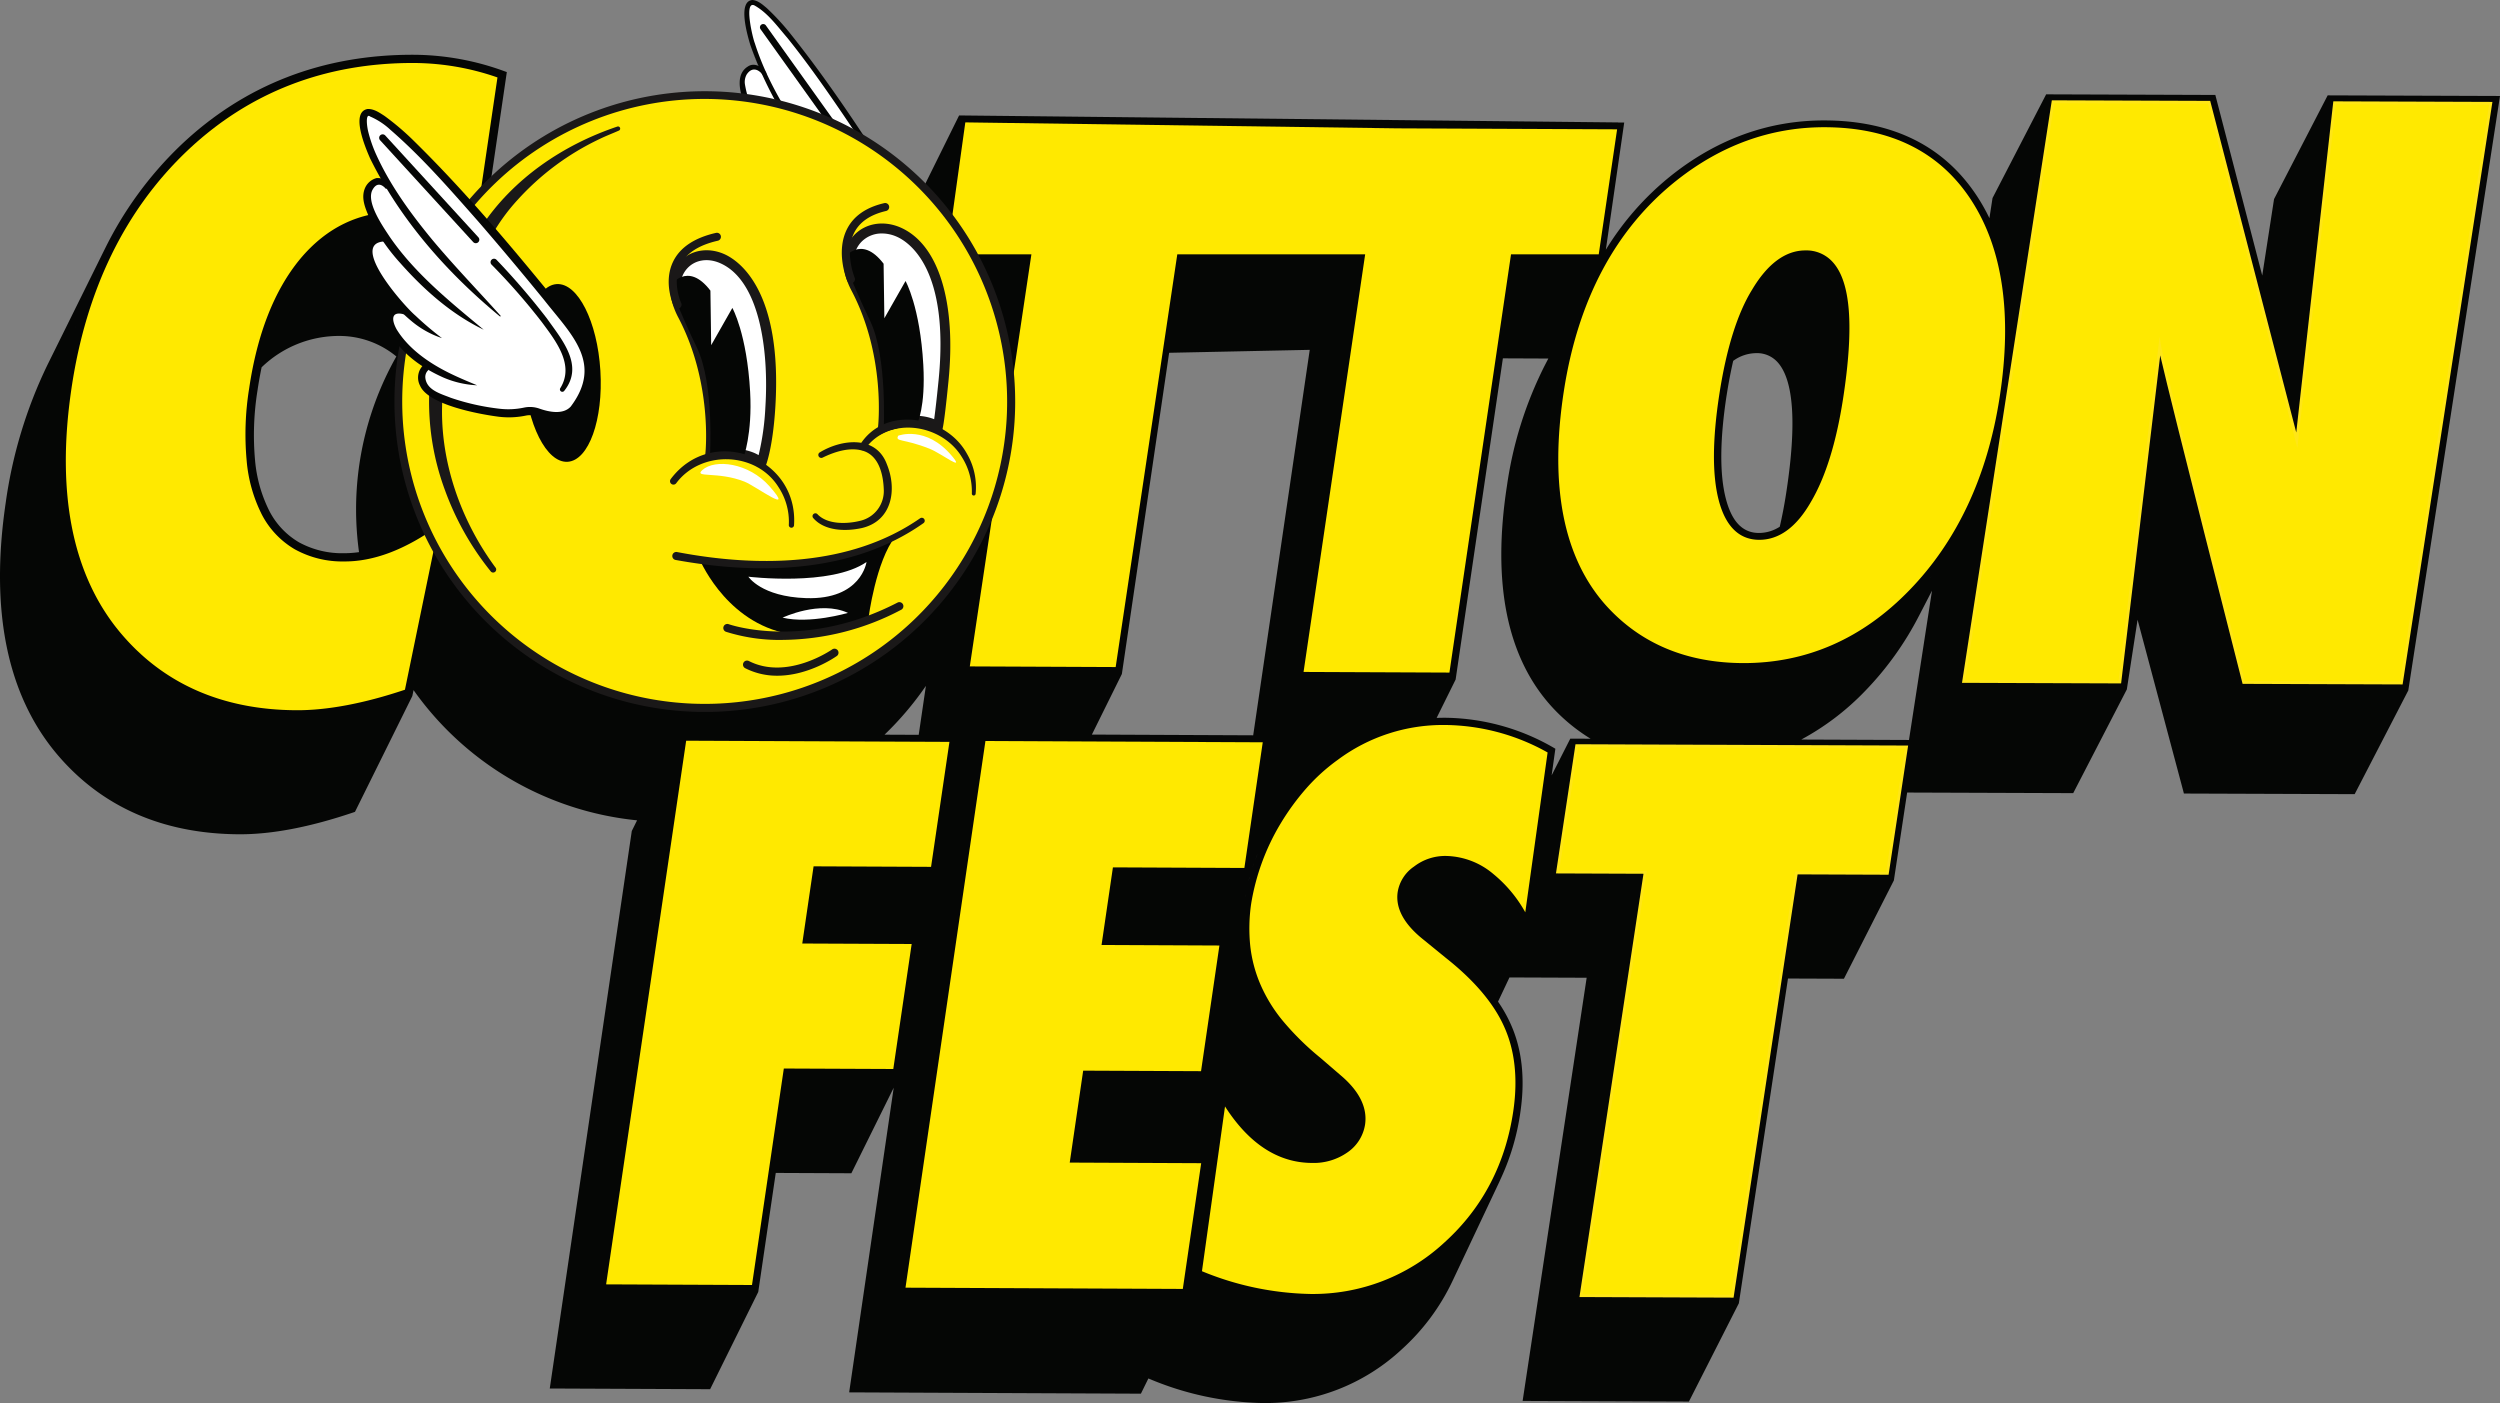 <svg xmlns="http://www.w3.org/2000/svg" xmlns:xlink="http://www.w3.org/1999/xlink" id="Group_34" data-name="Group 34" width="671.199" height="376.684" viewBox="0 0 671.199 376.684"><rect x="0" y="0" width="671.199" height="376.684" fill="#808080" stroke="none"/><defs><clipPath id="clip-path"><rect id="Rectangle_13" data-name="Rectangle 13" width="671.199" height="376.684" fill="none"></rect></clipPath></defs><g id="Group_28" data-name="Group 28" clip-path="url(#clip-path)"><path id="Path_182" data-name="Path 182" d="M624.934,22.509l-14.4,27.848-3.169,20.521L594.773,22.4l-45.422-.165-14.4,27.849-.831,5.4a51.142,51.142,0,0,0-3.231-5.761c-8.808-13.53-22.571-20.419-40.95-20.485-14.924-.054-28.767,4.906-41.163,14.734a76.751,76.751,0,0,0-17.641,19.979l4.933-34.138-1.637-.006,0-.03L257.5,27.9l-12.922,26.11-3.4,23.138A83.767,83.767,0,0,0,128.606,67.129l7.465-50.868-.893-.323a71.576,71.576,0,0,0-23.952-4.327C86.7,11.5,65.615,19.672,48.554,35.865a98.835,98.835,0,0,0-20.561,28.2c.052-.105.1-.214.149-.319L12.756,94.839A124.123,124.123,0,0,0,1.522,131.968c-4.234,28.813.377,51.474,13.728,67.363,11.981,14.21,28.475,21.47,49,21.562,8.709.039,18.946-1.927,30.469-5.819l.585-.2L110.7,183.786l.331-1.6a83.717,83.717,0,0,0,60.01,34.965l-1.421,2.871L147.6,369.691l43.052.19,12.922-26.11,4.7-31.956,20.3.09,11.368-22.971-11.96,81.794,78.326.355,2.012-4.088.105.043a82.2,82.2,0,0,0,30.533,6.555,53.667,53.667,0,0,0,37.318-14.354,58.241,58.241,0,0,0,13.677-18.371l12.906-27.334c-.119.249-.249.49-.371.738a63.181,63.181,0,0,0,5.76-19.181c1.236-8.785.338-16.582-2.637-23.2a37.17,37.17,0,0,0-3.422-6.061l3.072-6.5,20.726.082L408.793,373.029l44.644.176,13.411-26.4,13.191-87.185,15.017.058,13.41-26.4,3.565-23.589,44.582.162L571.011,182l2.884-18.708,12.237,45.88.2.785,45.846.166,14.4-27.849L671.2,22.676ZM19.991,96.32v0c.1-.524.21-1.033.312-1.554,0-.02.008-.041.013-.061-.106.542-.227,1.071-.324,1.617m.232-11.395-.005.01c.071-.26.144-.515.218-.774-.071.255-.144.508-.213.764m1.065,5.2c.039-.161.077-.322.115-.484l.008-.03c-.041.171-.082.343-.123.514m.8-3.339v0c.17-.655.36-1.293.539-1.94l0-.016c-.18.653-.371,1.3-.543,1.959M23.372,82.2h0c.1-.339.217-.667.32-1-.1.337-.22.666-.322,1.006m382.582,215.07c-.042.227-.087.451-.132.676.044-.225.09-.448.13-.676h0m-.719,3.452c.075-.319.152-.637.223-.957h0c-.071.323-.148.64-.223.96Zm-.633,2.48c.053-.189.1-.379.156-.567-.052.19-.1.38-.156.569Zm-2.033,6.075q-.129.327-.261.651.131-.325.258-.65h0M518.34,151.916c.077-.094.158-.185.237-.279-.089.108-.173.219-.263.327ZM517,150.476h0c-.463.564-.942,1.117-1.422,1.667l0,0c.481-.552.96-1.106,1.425-1.67m-22.767-43c.076-.423.155-.841.229-1.27C494.385,106.64,494.306,107.059,494.23,107.481Zm-30.677-4.391q.769-4.971,1.769-9.288a10.588,10.588,0,0,1,6.172-2.074,7.382,7.382,0,0,1,5.663,2.344c4.458,4.779,5.267,16.682,2.366,35.394-.485,3.143-1.057,6.084-1.7,8.86a10.254,10.254,0,0,1-5.6,1.68c-4.375-.015-7.284-3.042-8.884-9.245-1.684-6.5-1.6-15.811.209-27.672M430.3,69.269c.255-.475.529-.93.79-1.4-.261.467-.536.922-.79,1.4m15.8-20.45-.006.006c-.612.56-1.228,1.113-1.819,1.692.591-.581,1.212-1.136,1.825-1.7m-5.759,5.9v0c-.5.566-1,1.127-1.473,1.71h0c.48-.583.98-1.145,1.477-1.712m-7.178,9.664h0c-.386.613-.774,1.223-1.142,1.85.369-.627.757-1.239,1.142-1.851M248.585,181.056l-1.931,13.138-9.178-.041a84.174,84.174,0,0,0,11.109-13.1M92.354,145.435a24.122,24.122,0,0,1-12.105-2.941,20.746,20.746,0,0,1-7.931-8.4,37.489,37.489,0,0,1-3.852-13.735,75.513,75.513,0,0,1,.686-18.735c.309-2.1.675-4.128,1.084-6.1a29.874,29.874,0,0,1,21.23-8.42,24.05,24.05,0,0,1,14.946,5.506A83.389,83.389,0,0,0,95.6,133.765a84.3,84.3,0,0,0,.79,11.378,27.985,27.985,0,0,1-4.039.291m200.8,48.69,8.049-16.264,12.69-86.235,37.749-.791L336.456,194.321Zm41.154,43.425-.016.038c.047-.261.094-.523.146-.786-.048.251-.085.5-.129.748m.97-4.417c.071-.263.153-.528.229-.791l.019-.042c-.117.418-.246.837-.355,1.254.037-.141.068-.28.106-.42m.639,6.409v-.008c.076-.522.175-1.051.27-1.578-.095.529-.2,1.061-.27,1.586m-.048-8.453q.325-1.043.694-2.1c.047-.13.1-.261.146-.391-.3.833-.584,1.663-.84,2.487m1.113-3.222c.12-.324.234-.646.361-.97.115-.3.246-.593.366-.889-.252.622-.5,1.241-.727,1.859m28.853,73.319c.087-.223.185-.442.257-.671-.072.229-.17.448-.257.671m.367-1.035h0a11.112,11.112,0,0,0,.309-1.411h0a11.258,11.258,0,0,1-.31,1.413m10.464-67.492c-.123.192-.222.394-.331.593.109-.2.208-.4.331-.594Zm.134-.187h0c.1-.141.2-.28.3-.418q-.156.207-.3.417m1.512-1.772c-.033.03-.061.063-.092.094.032-.03.06-.063.092-.095Zm1.328-1.135c-.081.061-.149.124-.229.185.08-.061.151-.125.232-.185h0m41.952-34.348-5.007,9.856,1-7.144-.6-.353a59.3,59.3,0,0,0-28.962-7.964c-.779,0-1.55.013-2.316.041l5.1-10.3,12.688-86.235,12.2.053-1.028,1.989a103.936,103.936,0,0,0-10.077,32.163c-4.039,26.142,0,46.1,12.017,59.31a48.071,48.071,0,0,0,10.44,8.61Zm62.016.244a69.239,69.239,0,0,0,17.239-13.144A84.394,84.394,0,0,0,515.18,162.3l3.521-6.8-6.179,40.076Z" transform="translate(0 3.093)" fill="#050605"></path><path id="Path_183" data-name="Path 183" d="M267.827,178.265v0Z" transform="translate(71.346 47.488)" fill="#050605"></path><path id="Path_184" data-name="Path 184" d="M267.826,178.266h0Z" transform="translate(71.346 47.488)" fill="#050605"></path><path id="Path_185" data-name="Path 185" d="M557.823,21.993l-24,155.641-42.339-.153s-21.734-85.27-22.518-90.123l-10.726,90-41.938-.152,24-155.641,41.9.152,23.546,90.732,10.139-90.61Z" transform="translate(110.9 5.745)" fill="#ffe900"></path><path id="Path_186" data-name="Path 186" d="M534.245,178.094l-42.96-.156-.072-.285c-.823-3.226-18.791-73.734-22.045-87.909l-10.5,88.075-42.715-.155.066-.434L440.069,21.267l42.517.153.075.282,23.029,88.746,9.95-88.908,42.717.155-.067.434Zm-42.37-.912,41.72.151L557.475,22.45,516.318,22.3l-10.331,92.311L482,22.176l-41.28-.149L416.84,176.91,458,177.06l11-92.35.431,2.667c.75,4.641,21.058,84.377,22.441,89.806" transform="translate(110.806 5.665)" fill="#ffe617"></path><path id="Path_187" data-name="Path 187" d="M441.216,46.528c8.487,13.034,11.066,30.843,7.645,52.933-3.257,21.166-11.4,38.574-24.187,51.764-12.636,13.073-27.7,19.677-44.728,19.616-15.047-.054-27.35-5.174-36.529-15.212C331.784,142.864,327.908,123.4,331.859,97.8c3.794-24.576,13.968-43.592,30.223-56.5,12.05-9.565,25.472-14.38,39.917-14.328,17.618.063,30.8,6.638,39.217,19.557M406.808,99.952c3.014-19.537,2.074-31.6-2.861-36.879a9.454,9.454,0,0,0-7.2-3.025c-5.353-.02-10.206,3.556-14.371,10.578-3.923,6.347-6.885,15.78-8.775,28.053-1.859,12.09-1.93,21.616-.186,28.347,1.828,7.093,5.5,10.7,10.869,10.719s10.051-3.424,13.923-10.217c3.9-6.6,6.776-15.864,8.6-27.576" transform="translate(88.005 7.185)" fill="#ffe900"></path><path id="Path_188" data-name="Path 188" d="M321.643,27.547l-115.954-1.6-4.936,35.42h22.68L206.894,172.006l39.163.172L262.6,61.365h50.441L296.5,173.491l39.163.172L352.2,61.365h23.551l4.931-33.557Z" transform="translate(53.479 6.912)" fill="#ffe900"></path><path id="Path_189" data-name="Path 189" d="M423.888,158.43l-5.132,33.927-24.427-.1L377.138,305.9l-40.612-.16L353.718,192.1l-23.5-.094,5.131-33.927Z" transform="translate(87.967 42.111)" fill="#ffe900"></path><path id="Path_190" data-name="Path 190" d="M377.556,306.36l-41.378-.163.066-.433,17.125-113.206-23.5-.092,5.246-34.684,89.306.351-5.246,34.684-24.427-.095Zm-40.5-.917,39.844.157L394.1,191.96l24.429.1,5.016-33.169-87.774-.346L330.75,191.71l23.5.093-.066.434Z" transform="translate(87.874 42.031)" fill="#ffe617"></path><path id="Path_191" data-name="Path 191" d="M320.205,153.7a57.208,57.208,0,0,1,27.412,7.378l-5.994,42.908a35.567,35.567,0,0,0-8.567-10.273,20.265,20.265,0,0,0-12.584-4.848,13.684,13.684,0,0,0-8.714,2.843,10.262,10.262,0,0,0-4.4,6.894c-.612,4.358,1.771,8.677,7.088,12.856l5.856,4.777c7.634,6.029,12.92,12.274,15.693,18.559,2.806,6.248,3.641,13.678,2.478,22.078-2.012,14.4-8.234,26.4-18.487,35.7a51.883,51.883,0,0,1-36.076,13.887,80.049,80.049,0,0,1-29.091-6.109l6.19-44.236c6.427,10.016,14.253,15.118,23.322,15.166a15.778,15.778,0,0,0,9.607-2.873,11.116,11.116,0,0,0,4.686-7.522c.594-4.34-1.423-8.589-6.015-12.659l-5.989-5.162a73.734,73.734,0,0,1-9.926-9.737,40.748,40.748,0,0,1-6.128-9.856,36.181,36.181,0,0,1-2.775-10.417,45.918,45.918,0,0,1,.238-11.365,60.677,60.677,0,0,1,7.866-21.463,65.333,65.333,0,0,1,6.974-9.559,50.549,50.549,0,0,1,8.433-7.625,47.223,47.223,0,0,1,28.9-9.338" transform="translate(67.882 40.945)" fill="#ffe900"></path><path id="Path_192" data-name="Path 192" d="M287.884,157.44l-4.932,33.74-35.292-.16-3.053,20.835L276.25,212l-4.933,33.739-31.643-.143-3.611,24.684,35.292.16L266.423,304.2l-74.455-.337L213.43,157.1Z" transform="translate(51.138 41.851)" fill="#ffe900"></path><path id="Path_193" data-name="Path 193" d="M220.675,157.346,215.74,190.9l-31.541-.139-3.038,20.723,29.373.129L205.6,245.173l-29.39-.129-8.546,58.122-39.164-.172,21.491-145.96Z" transform="translate(34.231 41.832)" fill="#ffe900"></path><path id="Path_194" data-name="Path 194" d="M107.585,13.355a69.035,69.035,0,0,1,22.258,3.881L123.15,62.666c-6.029-6.16-12.775-9.316-20.09-9.347-10.326-.046-19.112,4.2-26.156,12.608-6.944,8.372-11.56,20.1-13.735,34.845a77.479,77.479,0,0,0-.67,19.252A39.429,39.429,0,0,0,66.586,134.6a23.123,23.123,0,0,0,8.842,9.318,26.369,26.369,0,0,0,13.286,3.265c7.949.035,16.462-3.213,25.376-9.665L105,181.619c-11.038,3.7-20.849,5.543-29.147,5.506-19.791-.087-35.683-7.066-47.174-20.717-12.922-15.37-17.369-37.432-13.217-65.609,3.885-26.406,14.311-47.885,30.992-63.78C63.094,21.2,83.654,13.25,107.585,13.355" transform="translate(3.717 3.557)" fill="#ffe900"></path><path id="Path_195" data-name="Path 195" d="M192.292,79.607a17.562,17.562,0,0,0,7.672,1.33c3.977-.332,8.109-9.276,6.885-14.333s-6.051-13.141-10.2-19.28c-4.749-7.031-9.067-11.5-11.588-17.156s-14.772-21.5-16-22.373S160.4-.92,159.5,1.024s.2,9.086.661,11.361a36.983,36.983,0,0,0,2.438,6.34,2.115,2.115,0,0,0-3.016-.4,6.786,6.786,0,0,0-1.721,7.083c.869,2.952,2.526,6.817,2.526,6.817s-3.237-.931-3.66,2,2.145,10.764,3.96,12.792,2.74,2.975,2.74,2.975-2.617.085-3.255,1.517-.441,5.375,2.678,9.162,4.345,4.085,4.345,4.085-2.573,1.683-2.083,3.821,3.535,4.016,9.669,7.111c7.571,3.821,9.381,3.793,12.746,3.6s4.012-.731,4.767.318" transform="translate(41.737 0.191)" fill="#fff"></path><path id="Path_196" data-name="Path 196" d="M186.647,55.122C175.132,42.543,165,28.2,159.368,11.946,158.624,9.411,155.939.291,159.994,0c1.549.144,2.751,1.279,3.809,2.152a64.2,64.2,0,0,1,6.56,7.141c10.671,13.384,19.986,27.719,29.176,42.128,3.1,5.4,7.871,11.018,8.247,17.515.225,4.555-2.048,8.881-5.247,12.018-2.877,2.357-6.861,1.259-9.828-.284a5.185,5.185,0,0,0-2.763-.5,20.561,20.561,0,0,1-6.551-.5c-4.729-1.194-16.962-4.971-18.45-9.869a4.1,4.1,0,0,1,1.691-4.992l.583,1.174c-1.6.894-1.416,3.352-.385,4.619a16.164,16.164,0,0,0,5.016,3.391,57.473,57.473,0,0,0,11.865,4.225,18.807,18.807,0,0,0,6.152.443,6.777,6.777,0,0,1,3.46.617c2.468,1.244,5.956,2.426,8.261.484,9.573-9.9,2.449-18.13-3.281-27.559q-6.791-10.83-13.963-21.415c-4.8-7.036-9.69-14.027-15.019-20.642-2.663-3.075-5.243-6.712-8.822-8.693-2.881-1.327-.423,8.905.1,10.116,5.143,16.239,16.7,29.949,26.043,43.561" transform="translate(42.038)" fill="#050605"></path><path id="Path_197" data-name="Path 197" d="M163.133,16.6c-1.3-1.788-3.049-2.335-4.435-.261a4.08,4.08,0,0,0-.453,2.751,27.846,27.846,0,0,0,3.318,9.184c5.186,9.935,12.959,18.109,20.863,25.962A73.3,73.3,0,0,1,163.76,34.795c-2.706-4.179-10.8-16.835-4.758-20.588,1.821-1.269,4.173.228,5.03,1.836l-.9.56" transform="translate(41.774 3.658)" fill="#050605"></path><path id="Path_198" data-name="Path 198" d="M160.76,26.815c-8.079-.51,3.549,16.434,5.784,18.858,1.8,2.231,3.678,4.355,5.72,6.554a21.063,21.063,0,0,1-7.359-5.095c-4.351-4.73-8.239-10.16-9.565-16.632-.693-3.833,1.884-6.782,5.843-5.956l-.423,2.271" transform="translate(41.351 6.501)" fill="#050605"></path><path id="Path_199" data-name="Path 199" d="M162.866,41.544c-.681-.244-2.054-.676-2.395.046a4.4,4.4,0,0,0,.393,3.082c2.2,4.84,6.484,8.8,10.871,11.82,2.269,1.583,4.65,3,7.111,4.573a21.641,21.641,0,0,1-8.262-2.721c-5.1-3.009-9.685-7.115-12.076-12.73-1.758-3.965.366-8.46,5.245-5.758l-.886,1.688" transform="translate(42.062 10.398)" fill="#050605"></path><path id="Path_200" data-name="Path 200" d="M193.448,66.163c4.326-5.349.351-11.8-2.524-16.89a158.258,158.258,0,0,0-10.782-15.822A.864.864,0,0,1,181.5,32.39a180.654,180.654,0,0,1,10.762,16.1c3.046,5.622,7.872,12.773,2.108,18.417a.6.6,0,0,1-.927-.747" transform="translate(47.937 8.537)" fill="#050605"></path><path id="Path_201" data-name="Path 201" d="M182.018,34.871a.874.874,0,0,1-.713-.367L161.281,6.492a.876.876,0,1,1,1.425-1.019L182.73,33.486a.876.876,0,0,1-.712,1.385" transform="translate(42.92 1.36)" fill="#050605"></path><path id="Path_202" data-name="Path 202" d="M248.816,107.794A82.287,82.287,0,1,1,172.086,20.3a82.288,82.288,0,0,1,76.731,87.494" transform="translate(22.487 5.36)" fill="#ffe900"></path><path id="Path_203" data-name="Path 203" d="M166.989,186.013q-2.739,0-5.508-.181a83.327,83.327,0,1,1,5.508.181M166.817,21.43A81.21,81.21,0,0,0,105.88,156.184a81.206,81.206,0,0,0,142.086-48.233l1.079.071-1.079-.071a81.3,81.3,0,0,0-75.721-86.342q-2.722-.179-5.428-.179" transform="translate(22.26 5.132)" fill="#1a1818"></path><path id="Path_204" data-name="Path 204" d="M94.555,84.812c-.987,16.145,4.674,32.588,14.262,45.538a.82.82,0,1,1-1.293,1.009,76.061,76.061,0,0,1-12.311-21.867A68.241,68.241,0,0,1,90.98,84.48a1.8,1.8,0,1,1,3.575.332" transform="translate(24.229 22.046)" fill="#1a1818"></path><path id="Path_205" data-name="Path 205" d="M166.054,110.57s1.917-4.269,2.629-15.549c3.427-54.3-34.512-45.652-23.531-24.812,9.583,18.187,7.424,37.2,7.424,37.2s10.375-1.283,13.753,2.751" transform="translate(38.134 14.413)" fill="#fff"></path><path id="Path_206" data-name="Path 206" d="M167.555,111.394l-1.36-.609-.605.507c-2.388-2.852-9.879-2.614-12.566-2.283l-1.678.208.189-1.681c.022-.187,1.99-18.839-7.278-36.428-3.047-5.781-2.87-11.4.474-15.022,2.84-3.081,7.443-3.889,11.728-2.057,3.757,1.607,15.861,9.336,13.84,41.354-.719,11.39-2.661,15.827-2.743,16.011m-10.948-5.256c2.834,0,6.58.353,9.214,1.926a69.121,69.121,0,0,0,1.813-12.85c1-15.772-1.693-34.229-12.227-38.731-3.279-1.4-6.619-.862-8.716,1.411-2.543,2.759-2.571,7.234-.075,11.97,8.154,15.475,8,31.305,7.7,36.349.64-.042,1.422-.075,2.291-.075" transform="translate(37.851 14.134)" fill="#1a1818"></path><path id="Path_207" data-name="Path 207" d="M142.1,61.15s4.594-6.809,10.78,1.3l.205,14.643,5.686-10s3.9,6.859,4.772,22.528c.632,11.389-1.812,17.727-1.812,17.727l-8.974-.311s1.216-19.5-3.491-29.247S142.1,61.15,142.1,61.15" transform="translate(37.853 15.577)" fill="#050605"></path><path id="Path_208" data-name="Path 208" d="M174.215,96.476c5.91-3.589,15.114-4.634,18.007,3.205,2.808,6.831,1.36,15.228-6.74,17.117-4.264.938-10.025.855-13.081-2.741a.771.771,0,0,1,1.253-.9c2.686,2.721,7.8,2.576,11.305,1.717a8.2,8.2,0,0,0,6.426-8.47c-.136-3.71-1.137-8.4-4.79-10.054-3.614-1.578-8.147-.166-11.581,1.511a.8.8,0,0,1-.8-1.387" transform="translate(45.889 24.975)" fill="#1a1818"></path><path id="Path_209" data-name="Path 209" d="M203.7,102.451s.413-.413,1.68-13.146c5.391-54.136-34.512-45.652-23.531-24.812,9.584,18.187,7.273,37.409,7.273,37.409s8.717-4.078,14.99-.138" transform="translate(47.932 12.904)" fill="#fff"></path><path id="Path_210" data-name="Path 210" d="M187.8,104.408l.285-2.383c.021-.189,2.138-19.044-7.129-36.629-3-5.686-2.743-11.243.679-14.865,3.118-3.3,8.1-4.076,12.7-1.978,10.039,4.582,14.771,19.971,12.66,41.167-1.315,13.208-1.7,13.59-2.065,13.958l-.954-.956.011.011-.015-.006-.282.448c-5.59-3.51-13.635.179-13.715.217Zm1.349-54.348a7.552,7.552,0,0,0-5.573,2.3c-2.6,2.753-2.7,7.16-.258,11.789,7.895,14.983,7.906,30.433,7.592,36.029,2.738-.9,7.738-2.026,12.243-.253.253-1.8.638-4.955,1.188-10.473,2.952-29.646-7.76-36.943-11.114-38.474a9.853,9.853,0,0,0-4.078-.921" transform="translate(47.65 12.623)" fill="#1a1818"></path><path id="Path_211" data-name="Path 211" d="M178.814,55.446s4.594-6.811,10.78,1.3l.205,14.643,5.686-10s3.9,6.86,4.772,22.529c.632,11.389-1.621,15.7-1.621,15.7l-9.031,2.173s1.081-19.96-3.626-29.7-7.165-16.635-7.165-16.635" transform="translate(47.634 14.057)" fill="#050605"></path><path id="Path_212" data-name="Path 212" d="M142.216,103.164c11.095-14.843,34.343-5.943,33.132,12.374a.7.7,0,0,1-1.4-.092,16.9,16.9,0,0,0-2.816-10.232c-6-9.507-20.78-9.915-27.439-.936a.924.924,0,0,1-1.474-1.113" transform="translate(37.833 25.491)" fill="#1a1818"></path><path id="Path_213" data-name="Path 213" d="M182.311,95.818c6.619-10.744,23.086-8.016,28.744,2.252a17.862,17.862,0,0,1,2.361,10.8.509.509,0,0,1-1.016-.067,17.29,17.29,0,0,0-2.739-9.884c-5.452-8.869-19.573-11.033-25.946-2.044a.881.881,0,0,1-1.4-1.061" transform="translate(48.52 23.697)" fill="#1a1818"></path><path id="Path_214" data-name="Path 214" d="M200.963,113.678s-24.137,12.687-52.82,5.7c0,0,6.509,16.348,22.6,20.191,6.309,1.508,12.943-.767,22.965-3.9,0,0,1.946-15.28,7.258-21.985" transform="translate(39.464 30.283)" fill="#050605"></path><path id="Path_215" data-name="Path 215" d="M190.377,119.146s-1.38,10.188-16.241,9.7c-12.051-.4-15.475-5.751-15.475-5.751s22.171,2.68,31.717-3.947" transform="translate(42.265 31.739)" fill="#fff"></path><path id="Path_216" data-name="Path 216" d="M165.906,131.481s10-4.75,17.555-1.277c0,0-10.231,3.031-17.555,1.277" transform="translate(44.196 34.347)" fill="#fff"></path><path id="Path_217" data-name="Path 217" d="M143.854,118.986c21.672,4.128,46.465,3.961,65.213-9.074a.793.793,0,0,1,.935,1.28c-19.114,13.526-44.351,13.959-66.632,9.9a1.082,1.082,0,1,1,.485-2.109" transform="translate(37.966 29.236)" fill="#1a1818"></path><path id="Path_218" data-name="Path 218" d="M144.143,69.735a1.08,1.08,0,0,1-.978-.619c-.123-.258-2.952-6.4-.2-12.045,1.852-3.8,5.732-6.386,11.532-7.7a1.082,1.082,0,0,1,.477,2.11c-5.121,1.16-8.505,3.355-10.059,6.523-2.306,4.707.176,10.136.2,10.191a1.082,1.082,0,0,1-.979,1.54" transform="translate(37.765 13.145)" fill="#1a1818"></path><path id="Path_219" data-name="Path 219" d="M180.919,64.582a1.082,1.082,0,0,1-1-.662c-.132-.314-3.188-7.768-.031-13.938,1.772-3.461,5.118-5.786,9.941-6.906a1.082,1.082,0,1,1,.489,2.107c-4.17.969-7.028,2.911-8.5,5.775-2.7,5.266.067,12.057.1,12.126a1.082,1.082,0,0,1-1,1.5" transform="translate(47.542 11.468)" fill="#1a1818"></path><path id="Path_220" data-name="Path 220" d="M169.317,137.8a47.793,47.793,0,0,1-15.271-2.19,1.082,1.082,0,0,1,.741-2.033c.2.072,20.346,7.125,45.344-5.805a1.082,1.082,0,0,1,.994,1.922,68.982,68.982,0,0,1-31.808,8.1" transform="translate(40.847 34.004)" fill="#1a1818"></path><path id="Path_221" data-name="Path 221" d="M148.987,100.019c3.4-3.108,12.48-1.96,18.025,4.308,7.225,8.167-3.55.033-6.679-1.215-7.122-2.837-13.718-.928-11.346-3.094" transform="translate(39.557 26.201)" fill="#fff"></path><path id="Path_222" data-name="Path 222" d="M190.466,92.47s7.468-2.88,14.455,5.491c3.664,4.388-2.865-.727-5.994-1.973-7.122-2.838-9.364-1.8-8.461-3.518" transform="translate(50.688 24.506)" fill="#fff"></path><path id="Path_223" data-name="Path 223" d="M166.724,144.783a18.746,18.746,0,0,1-8.629-2.027,1.082,1.082,0,0,1,.984-1.927c10.355,5.292,22.278-3.032,22.4-3.117a1.082,1.082,0,0,1,1.255,1.762c-.4.284-7.576,5.31-16.008,5.31" transform="translate(41.958 36.632)" fill="#1a1818"></path><path id="Path_224" data-name="Path 224" d="M102.135,53.682c8.594-12.937,21.929-21.934,36.468-26.839a.581.581,0,0,1,.44,1.074c-1.727.762-3.491,1.43-5.182,2.259A70.266,70.266,0,0,0,111.7,46.671a51.216,51.216,0,0,0-6.488,8.855,1.8,1.8,0,1,1-3.081-1.844" transform="translate(27.129 7.14)" fill="#1a1818"></path><path id="Path_225" data-name="Path 225" d="M111.109,84.714c.809,13.174,6.057,23.573,11.72,23.226s9.6-11.31,8.79-24.486S125.564,59.881,119.9,60.23s-9.6,11.31-8.79,24.484" transform="translate(29.57 16.042)" fill="#050605"></path><path id="Path_226" data-name="Path 226" d="M122.548,104.156a18.89,18.89,0,0,0,8.368.429c4.2-.867,7.464-10.956,5.505-16.2S128.26,75.127,123.04,69.106c-5.981-6.9-11.171-11.11-14.593-16.833S89.89,31.215,88.462,30.438s-10.073-7.812-10.79-5.619,1.087,9.3,1.868,11.672a39.729,39.729,0,0,0,3.423,6.457,2.275,2.275,0,0,0-3.274-.033,7.3,7.3,0,0,0-.925,7.79c1.309,3.042,3.579,6.956,3.579,6.956s-3.578-.576-3.651,2.6,3.681,11.221,5.882,13.154,3.31,2.823,3.31,2.823-2.786.429-3.281,2.041.224,5.8,4.045,9.442,5.168,3.8,5.168,3.8-2.531,2.129-1.731,4.351,4.294,3.832,11.247,6.347c8.58,3.1,10.511,2.841,14.081,2.2s4.192-1.3,5.134-.275" transform="translate(20.647 6.499)" fill="#fff"></path><path id="Path_227" data-name="Path 227" d="M113.977,78.851C99.788,67.141,87.23,52.966,79.044,36.333c-1.2-2.767-5.334-12.384-.659-13.225,1.758-.063,3.261,1.038,4.532,1.848a69.279,69.279,0,0,1,7.977,6.8c13.158,12.922,25.015,26.984,36.671,41.234,4.04,5.428,9.873,10.831,11.116,17.812.832,4.959-1.055,9.923-4.156,13.781-2.849,2.972-7.369,2.339-10.834,1.03a5.269,5.269,0,0,0-2.882-.175,22.486,22.486,0,0,1-7.14.3c-5.272-.671-18.982-3.19-21.189-8.338a4.664,4.664,0,0,1,1.258-5.858l1.044,1.591a2.485,2.485,0,0,0-.889,2.145c.36,3.328,4.141,4.285,6.823,5.361a61.837,61.837,0,0,0,13.16,2.951,20.11,20.11,0,0,0,6.555-.323,7.646,7.646,0,0,1,3.907.218c2.687.971,6.509,1.784,8.59-.486,8.789-11.672.1-19.39-7.12-28.587q-8.674-10.664-17.67-21.068c-7.559-8.566-15.067-17.238-23.69-24.71a19,19,0,0,0-5.378-3.509c-1.184-.942-.983,2.159-.5,4.112a35.627,35.627,0,0,0,2.221,6.307c3.766,8.223,9.193,15.678,14.988,22.7,5.858,7.012,12.213,13.58,18.364,20.424Z" transform="translate(20.302 6.155)" fill="#050605"></path><path id="Path_228" data-name="Path 228" d="M83.126,40.693c-1.36-1.587-2.64-1.541-3.594.154-1.888,3.288,2.694,9.811,4.588,12.689,6.762,9.853,16.095,17.344,25.232,24.94-8.733-4.206-16.093-10.773-22.484-17.99a52.649,52.649,0,0,1-8.226-12.064c-1.046-2.548-2.424-5.407-1.038-8.247a4.682,4.682,0,0,1,2.971-2.411,3.971,3.971,0,0,1,3.817,2.054l-1.265.874" transform="translate(20.517 10.05)" fill="#050605"></path><path id="Path_229" data-name="Path 229" d="M82.528,51.593c-9.46.6,5.448,17.405,8.411,19.9a83.215,83.215,0,0,0,7.14,6.056,24.934,24.934,0,0,1-8.335-4.7c-4.525-3.741-14.462-14.317-12.1-20.623A4.926,4.926,0,0,1,82.649,49.7l-.122,1.9" transform="translate(20.588 13.234)" fill="#050605"></path><path id="Path_230" data-name="Path 230" d="M86.8,67.084c-3.671-1.056-3.5,1.478-2.116,3.987C87.708,76.044,92.837,79.728,98,82.383c2.662,1.373,5.434,2.523,8.3,3.717a25.765,25.765,0,0,1-9.061-2.09c-5.748-2.567-11.138-6.35-14.366-11.952-.974-1.617-1.94-5.081.384-6.514a4.812,4.812,0,0,1,4.1.072L86.8,67.084" transform="translate(21.797 17.345)" fill="#050605"></path><path id="Path_231" data-name="Path 231" d="M122.7,89.654c3.942-6.253-1.178-12.707-4.878-17.718a169.872,169.872,0,0,0-13.56-15.509.93.93,0,0,1,1.33-1.3,194.749,194.749,0,0,1,13.566,15.8c3.987,5.648,10.056,12.59,4.63,19.4a.643.643,0,0,1-1.087-.679" transform="translate(27.699 14.606)" fill="#050605"></path><path id="Path_232" data-name="Path 232" d="M106.333,57.707a.941.941,0,0,1-.7-.306L80.63,30.059a.942.942,0,1,1,1.391-1.271l25.007,27.34a.943.943,0,0,1-.7,1.579" transform="translate(21.413 7.587)" fill="#050605"></path></g></svg>